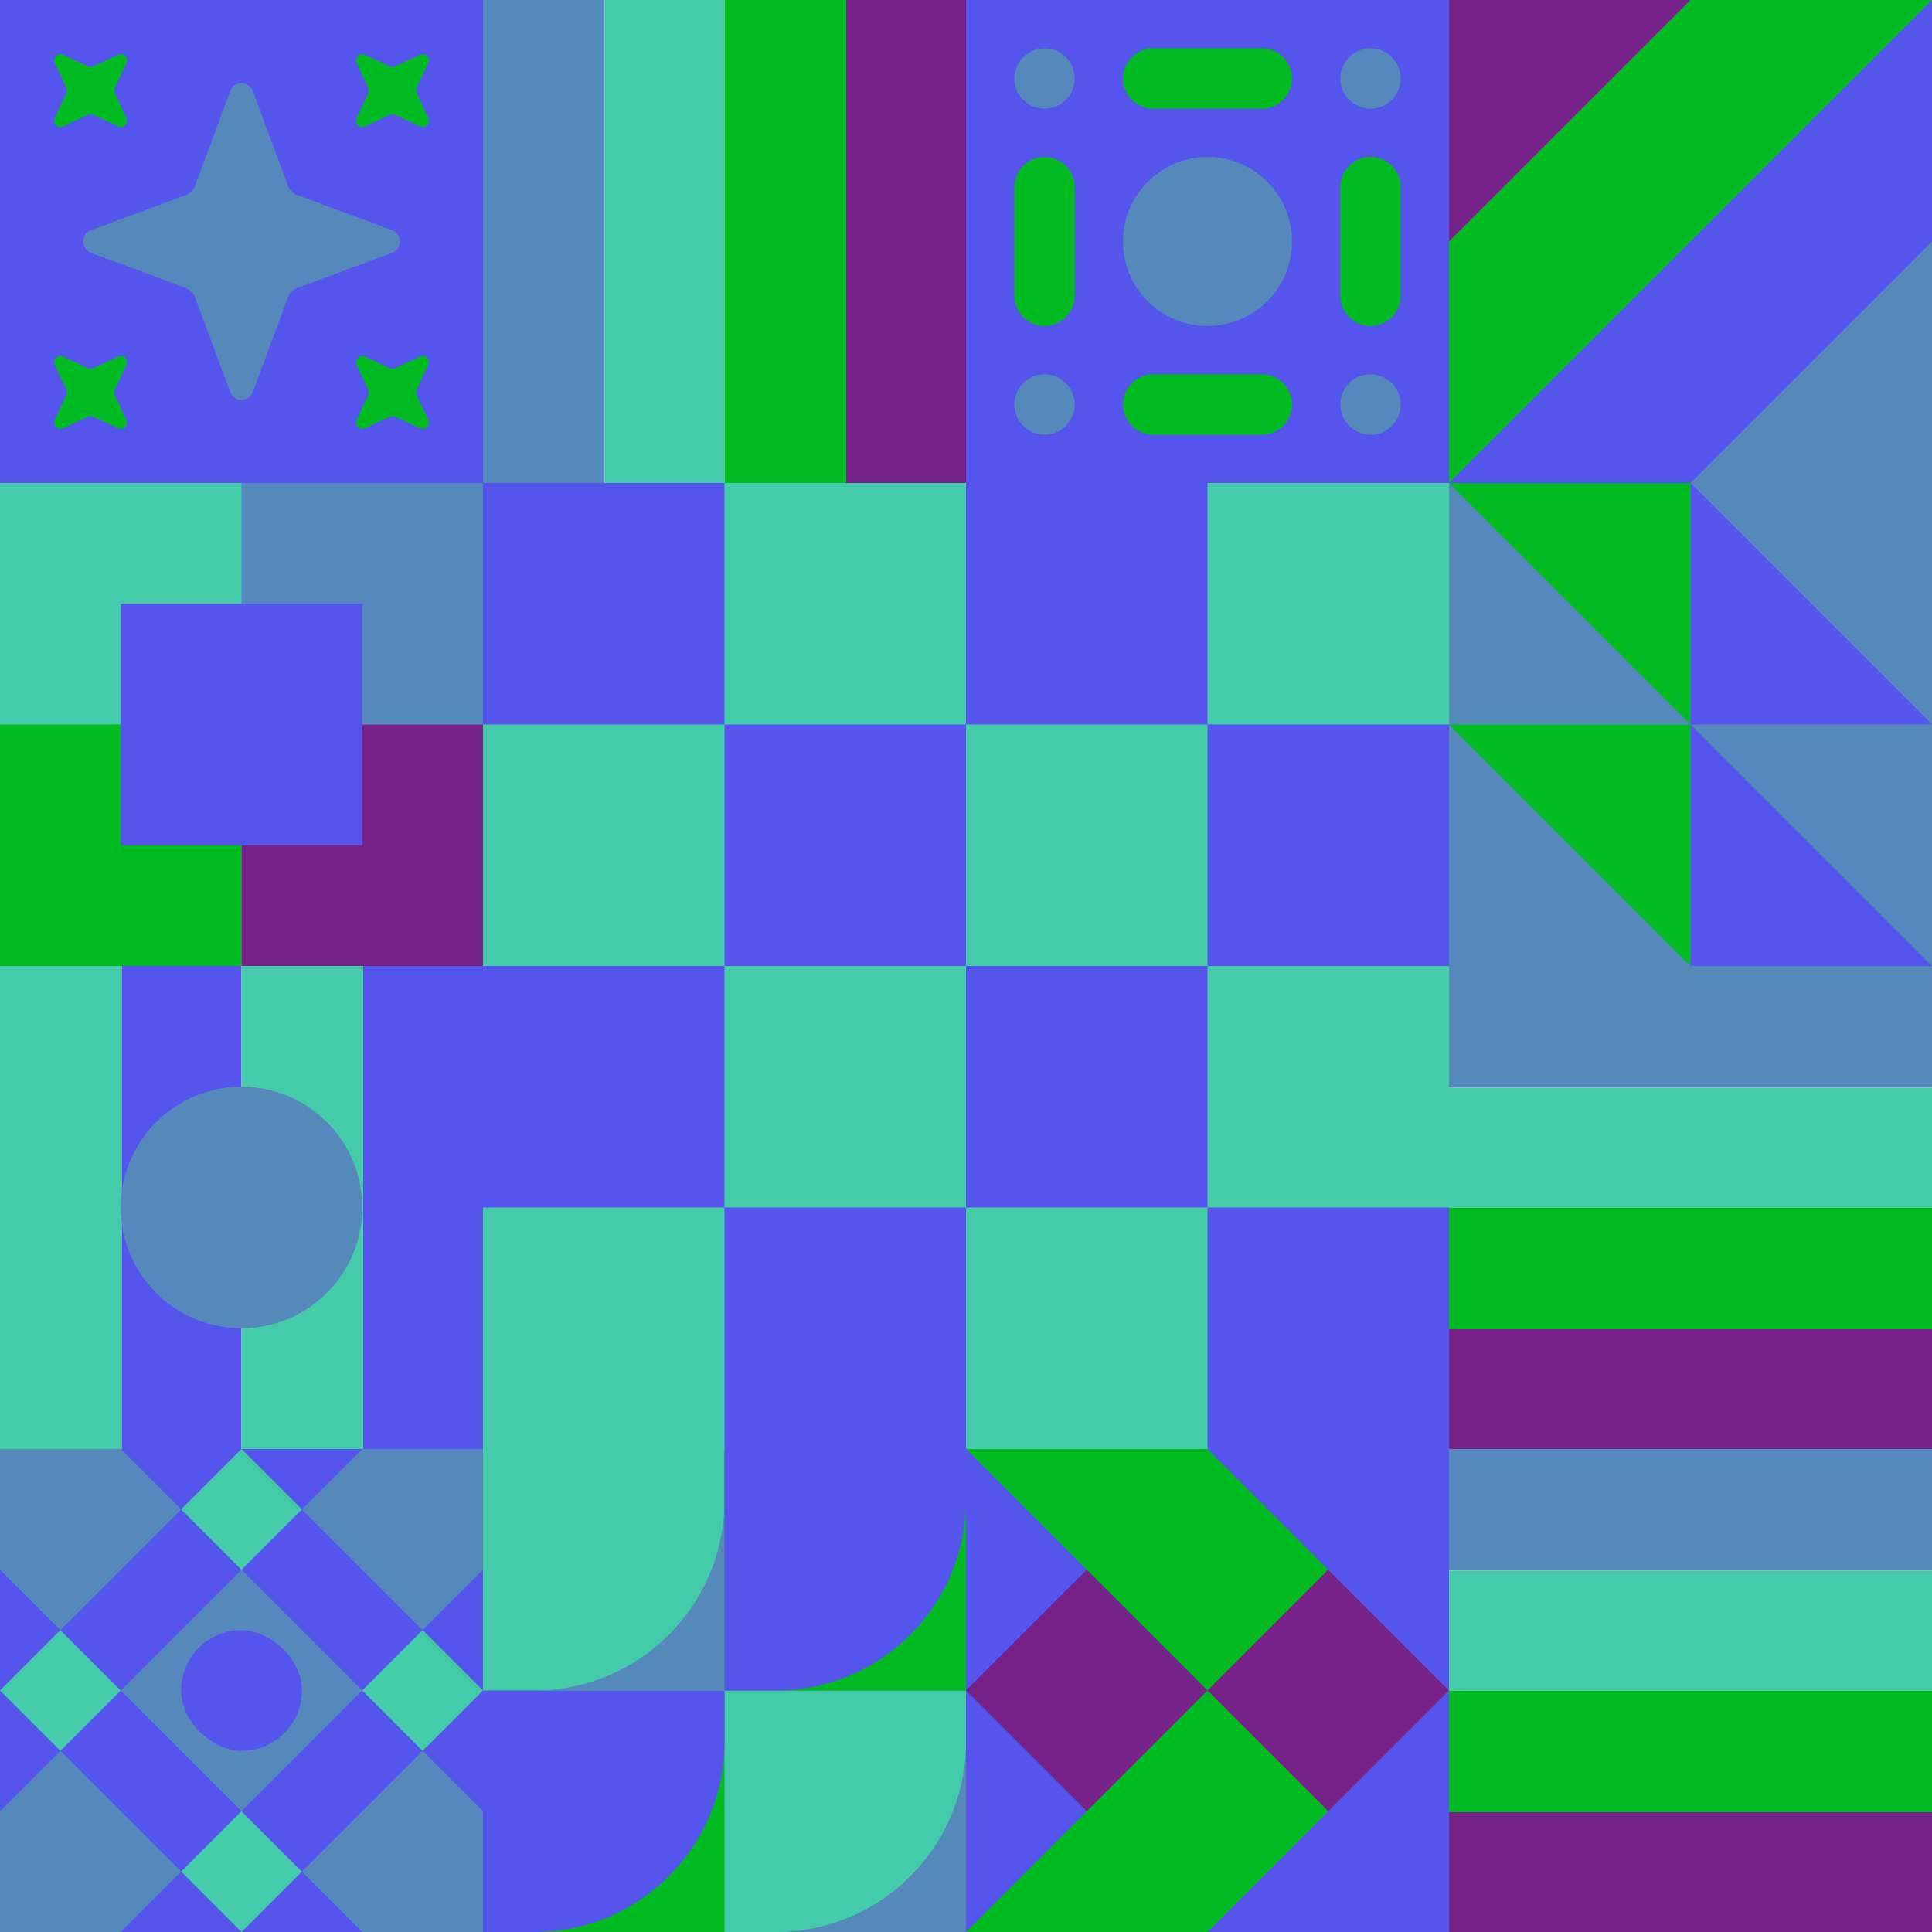 <svg xmlns="http://www.w3.org/2000/svg" id="geo" width="1280" height="1280" fill="none" style="width:640px;height:640px" viewBox="0 0 1280 1280"><g class="svg-image"><g width="320" height="320" class="block-0" clip-path="url(#trim)" transform="rotate(90 160 160)"><style>@keyframes geo-41a0_t{0%,13.636%,to{transform:translate(160px,160px) scale(1,1) translate(-160px,-160px)}50%,63.636%{transform:translate(160px,160px) scale(.5,.5) translate(-160px,-160px)}}@keyframes geo-41a1_t{0%,13.636%{transform:translate(260px,60px) rotate(-45deg) translate(-260px,-60px)}50%,63.636%{transform:translate(260px,60px) rotate(0deg) translate(-260px,-60px)}to{transform:translate(260px,60px) rotate(45deg) translate(-260px,-60px)}}@keyframes geo-41a2_t{0%,13.636%{transform:translate(260px,260px) rotate(-45deg) translate(-260px,-260px)}50%,63.636%{transform:translate(260px,260px) rotate(0deg) translate(-260px,-260px)}to{transform:translate(260px,260px) rotate(45deg) translate(-260px,-260px)}}@keyframes geo-41a3_t{0%,13.636%{transform:translate(60px,60px) rotate(45deg) translate(-60px,-60px)}50%,63.636%{transform:translate(60px,60px) rotate(0deg) translate(-60px,-60px)}to{transform:translate(60px,60px) rotate(-45deg) translate(-60px,-60px)}}@keyframes geo-41a4_t{0%,13.636%{transform:translate(60px,260px) rotate(45deg) translate(-60px,-260px)}50%,63.636%{transform:translate(60px,260px) rotate(0deg) translate(-60px,-260px)}to{transform:translate(60px,260px) rotate(-45deg) translate(-60px,-260px)}}@keyframes geo-24-a0_t{0%,27.273%{transform:translate(0,0);animation-timing-function:ease-in-out}to{transform:translate(120px,-120px)}}@keyframes geo-24-a1_t{0%,27.273%{transform:translate(0,0);animation-timing-function:ease-in-out}to{transform:translate(-120px,120px)}}@keyframes geo-24-a2_t{0%,27.273%{transform:translate(0,0);animation-timing-function:ease-in-out}to{transform:translate(-120px,-120px)}}@keyframes geo-24-a3_t{0%,27.273%{transform:translate(0,0);animation-timing-function:ease-in-out}to{transform:translate(120px,120px)}}</style><path fill="#55e" d="M0 0h320v320H0z"/><path fill="#58b" d="M152.5 60.3c2.6-7 12.4-7 15 0l23.2 62.5c1.1 3.1 3.4 5.4 6.5 6.5l62.5 23.2c7 2.6 7 12.4 0 15l-62.5 23.2c-3.1 1.1-5.4 3.4-6.5 6.5l-23.2 62.5c-2.6 7-12.4 7-15 0l-23.2-62.5c-1.1-3.1-3.4-5.4-6.5-6.5l-62.5-23.2c-7-2.6-7-12.4 0-15l62.5-23.2c3.1-1.1 5.4-3.4 6.5-6.5l23.2-62.5Z" style="animation:2.2s ease-in-out infinite both geo-41a0_t"/><path fill="#0b2" d="M256.2 30.1c1.3-3.4 6.3-3.4 7.6 0l6.4 17.4c.4 1.1 1.2 1.9 2.3 2.3l17.4 6.4c3.4 1.3 3.4 6.3 0 7.6l-17.4 6.4c-1.1.4-1.9 1.2-2.3 2.3l-6.4 17.4c-1.3 3.4-6.3 3.4-7.6 0l-6.4-17.4c-.4-1.1-1.2-1.9-2.3-2.3l-17.4-6.4c-3.4-1.3-3.4-6.3 0-7.6l17.4-6.4c1.1-.4 1.9-1.2 2.3-2.3l6.4-17.4Z" style="animation:2.2s ease-in-out infinite both geo-41a1_t" transform="rotate(-45 260 60)"/><path fill="#0b2" d="M256.2 230.1c1.3-3.4 6.3-3.4 7.6 0l6.4 17.4c.4 1.1 1.2 1.9 2.3 2.3l17.4 6.4c3.4 1.3 3.4 6.3 0 7.6l-17.4 6.4c-1.1.4-1.9 1.2-2.3 2.3l-6.4 17.4c-1.3 3.4-6.3 3.4-7.6 0l-6.4-17.4c-.4-1.1-1.2-1.9-2.3-2.3l-17.4-6.4c-3.4-1.3-3.4-6.3 0-7.6l17.4-6.4c1.1-.4 1.9-1.2 2.3-2.3l6.4-17.4Z" style="animation:2.2s ease-in-out infinite both geo-41a2_t" transform="rotate(-45 260 260)"/><path fill="#0b2" d="M56.2 30.1c1.3-3.4 6.3-3.4 7.6 0l6.4 17.4c.4 1.1 1.2 1.9 2.3 2.3l17.4 6.4c3.4 1.3 3.4 6.3 0 7.6l-17.4 6.4c-1.1.4-1.9 1.2-2.3 2.3l-6.4 17.4c-1.3 3.4-6.3 3.4-7.6 0l-6.4-17.4c-.4-1.1-1.2-1.9-2.3-2.3l-17.4-6.4c-3.4-1.3-3.4-6.3 0-7.6l17.4-6.4c1.1-.4 1.9-1.2 2.3-2.3l6.4-17.4Z" style="animation:2.2s ease-in-out infinite both geo-41a3_t" transform="rotate(45 60 60)"/><path fill="#0b2" d="M56.2 230.1c1.3-3.4 6.3-3.4 7.6 0l6.4 17.4c.4 1.1 1.2 1.9 2.3 2.3l17.4 6.4c3.4 1.3 3.4 6.3 0 7.6l-17.4 6.4c-1.1.4-1.9 1.2-2.3 2.3l-6.4 17.4c-1.3 3.4-6.3 3.4-7.6 0l-6.4-17.4c-.4-1.1-1.2-1.9-2.3-2.3l-17.4-6.4c-3.4-1.3-3.4-6.3 0-7.6l17.4-6.4c1.1-.4 1.9-1.2 2.3-2.3l6.4-17.4Z" style="animation:2.2s ease-in-out infinite both geo-41a4_t" transform="rotate(45 60 260)"/></g><g width="320" height="320" class="block-1" clip-path="url(#trim)" transform="rotate(-90 320 0)"><path fill="#fff" d="M0 0h320v320H0z"/><path fill="#58b" d="M0 0h320v80.64H0z"/><path fill="#4ca" d="M0 80.64h320V160H0z"/><path fill="#0b2" d="M0 160h320v80.64H0z"/><path fill="#728" d="M0 240.64h320V320H0z"/></g><g width="320" height="320" class="block-2" clip-path="url(#trim)" transform="translate(640)"><path fill="#55e" d="M0 0h320v320H0z"/><circle cx="268" cy="52" r="20" fill="#58b"/><circle cx="52" cy="52" r="20" fill="#58b"/><circle cx="268" cy="268" r="20" fill="#58b"/><circle cx="52" cy="268" r="20" fill="#58b"/><circle cx="160" cy="160" r="56" fill="#58b"/><path fill="#0b2" d="M248 124c0-11.046 8.954-20 20-20s20 8.954 20 20v72c0 11.046-8.954 20-20 20s-20-8.954-20-20v-72Zm-216 0c0-11.046 8.954-20 20-20s20 8.954 20 20v72c0 11.046-8.954 20-20 20s-20-8.954-20-20v-72Zm92-52c-11.046 0-20-8.954-20-20s8.954-20 20-20h72c11.046 0 20 8.954 20 20s-8.954 20-20 20h-72Zm0 216c-11.046 0-20-8.954-20-20s8.954-20 20-20h72c11.046 0 20 8.954 20 20s-8.954 20-20 20h-72Z"/></g><g width="320" height="320" class="block-3" clip-path="url(#trim)" transform="rotate(-90 640 -320)"><path fill="#55e" d="M0 0h320v320H0z"/><path fill="#58b" d="M0 0h320v320H0z"/><path fill="#0b2" d="M160 0H0l320 320V160L160 0Z"/><path fill="#55e" d="M0 0v160l160 160h160L0 0Z"/><path fill="#728" d="M320 160V0H160l160 160Z"/></g><g width="320" height="320" class="block-4" clip-path="url(#trim)" transform="translate(0 320)"><path fill="#0b2" d="M0 0h320v320H0z"/><path fill="#4ca" d="M0 320V0h320v320z"/><path fill="#58b" d="M160 160V0h160v160z"/><path fill="#0b2" d="M160 320V160H0v160z"/><path fill="#728" d="M320 320V160H160v160z"/><path fill="#55e" d="M240 240V80H80v160z"/></g><g width="640" height="640" class="block-5" clip-path="url(#trim)" transform="matrix(2 0 0 2 320 320)"><path fill="#fff" d="M0 0h320v320H0z"/><path fill="#4ca" d="M0 320V0h320v320z"/><path fill="#55e" d="M0 80V0h80v80zM160 80V0h80v80zM80 160V80h80v80zM240 160V80h80v80zM0 240v-80h80v80zM160 240v-80h80v80zM80 320v-80h80v80zM240 320v-80h80v80z"/></g><g width="320" height="320" class="block-6" clip-path="url(#trim)" transform="rotate(180 640 320)"><path fill="#0b2" d="M0 0h320v320H0z"/><path fill="#58b" d="M0 0h320v320H0z"/><path fill="#0b2" d="M160 160v160h160L160 160ZM160 0v160h160L160 0Z"/><path fill="#55e" d="M160 160V0H0l160 160ZM160 320V160H0l160 160Z"/></g><g width="320" height="320" class="block-7" clip-path="url(#trim)" transform="translate(0 640)"><path fill="#fff" d="M0 0h320v320H0z"/><path fill="#4ca" d="M0 320V0h80.64v320z"/><path fill="#55e" d="M80.64 320V0H160v320z"/><path fill="#4ca" d="M160 320V0h80.64v320z"/><path fill="#55e" d="M240.64 320V0H320v320z"/><circle cx="160" cy="160" r="80" fill="#58b"/></g><g width="320" height="320" class="block-8" clip-path="url(#trim)" transform="translate(960 640)"><path fill="#fff" d="M0 0h320v320H0z"/><path fill="#58b" d="M0 0h320v80.64H0z"/><path fill="#4ca" d="M0 80.64h320V160H0z"/><path fill="#0b2" d="M0 160h320v80.64H0z"/><path fill="#728" d="M0 240.64h320V320H0z"/></g><g width="320" height="320" class="block-9" clip-path="url(#trim)" transform="translate(0 960)"><defs><clipPath id="ClipPath-1"><path fill="#4ca" d="M0 0h320v320H0z"/></clipPath></defs><g clip-path="url(#ClipPath-1)"><path fill="#55e" d="M0 0h320v320H0z"/><path fill="#4ca" d="m120 280 40-40 40 40-40 40-40-40Z" style="animation:1.1s ease-in-out infinite both geo-24-a0_t"/><path fill="#4ca" d="m120 40 40-40 40 40-40 40-40-40Z" style="animation:1.1s ease-in-out infinite both geo-24-a1_t"/><path fill="#4ca" d="m240 160 40-40 40 40-40 40-40-40Z" style="animation:1.1s ease-in-out infinite both geo-24-a2_t"/><path fill="#4ca" d="m0 160 40-40 40 40-40 40-40-40Z" style="animation:1.1s ease-in-out infinite both geo-24-a3_t"/><path fill="#58b" d="m80 160 80-80 80 80-80 80-80-80ZM-40 40l80-80 80 80-80 80-80-80Zm240 240 80-80 80 80-80 80-80-80Zm-240 0 80-80 80 80-80 80-80-80ZM200 40l80-80 80 80-80 80-80-80Z"/><rect width="80" height="80" fill="#55e" rx="40" transform="matrix(0 -1 -1 0 200 200)"/></g></g><g width="320" height="320" class="block-10" clip-path="url(#trim)" transform="rotate(180 320 640)"><path fill="#728" d="M0 320V0h160v320z"/><path fill="#58b" d="M160 320V160h160v160z"/><path fill="#4ca" fill-rule="evenodd" d="M320 160h-34c-69.588 0-126 56.412-126 126v34h160V160Z" clip-rule="evenodd"/><path fill="#58b" d="M0 160V0h160v160z"/><path fill="#4ca" fill-rule="evenodd" d="M160 0h-34C56.412 0 0 56.412 0 126v34h160V0Z" clip-rule="evenodd"/><path fill="#0b2" d="M160 160V0h160v160z"/><path fill="#55e" fill-rule="evenodd" d="M320 0h-34c-69.588 0-126 56.412-126 126v34h160V0Z" clip-rule="evenodd"/><path fill="#0b2" d="M0 320V160h160v160z"/><path fill="#55e" fill-rule="evenodd" d="M160 160h-34C56.412 160 0 216.412 0 286v34h160V160Z" clip-rule="evenodd"/></g><g width="320" height="320" class="block-11" clip-path="url(#trim)" transform="rotate(180 480 640)"><path fill="#728" d="M0 0h320v320H0z"/><path fill="#55e" d="M320 160v160H160l160-160Z"/><path fill="#0b2" d="M160 160v160H0l160-160Zm0 0v160h160L160 160Z"/><path fill="#55e" d="M0 160v160h160L0 160Zm320 0V0H160l160 160Z"/><path fill="#0b2" d="M160 160V0h160L160 160Zm0 0V0H0l160 160Z"/><path fill="#55e" d="M0 160V0h160L0 160Z"/></g><g width="320" height="320" class="block-12" clip-path="url(#trim)" transform="translate(960 960)"><path fill="#fff" d="M0 0h320v320H0z"/><path fill="#58b" d="M0 0h320v80.64H0z"/><path fill="#4ca" d="M0 80.64h320V160H0z"/><path fill="#0b2" d="M0 160h320v80.64H0z"/><path fill="#728" d="M0 240.64h320V320H0z"/></g></g><clipPath id="trim"><path fill="#fff" d="M0 0h320v320H0z"/></clipPath><filter id="noiseFilter"><feTurbulence baseFrequency=".5" result="noise"/><feColorMatrix type="saturate" values=".1"/><feBlend in="SourceGraphic" in2="noise" mode="multiply"/></filter><path d="M0 0h1280v1280H0z" filter="url(#noiseFilter)" opacity=".4"/></svg>